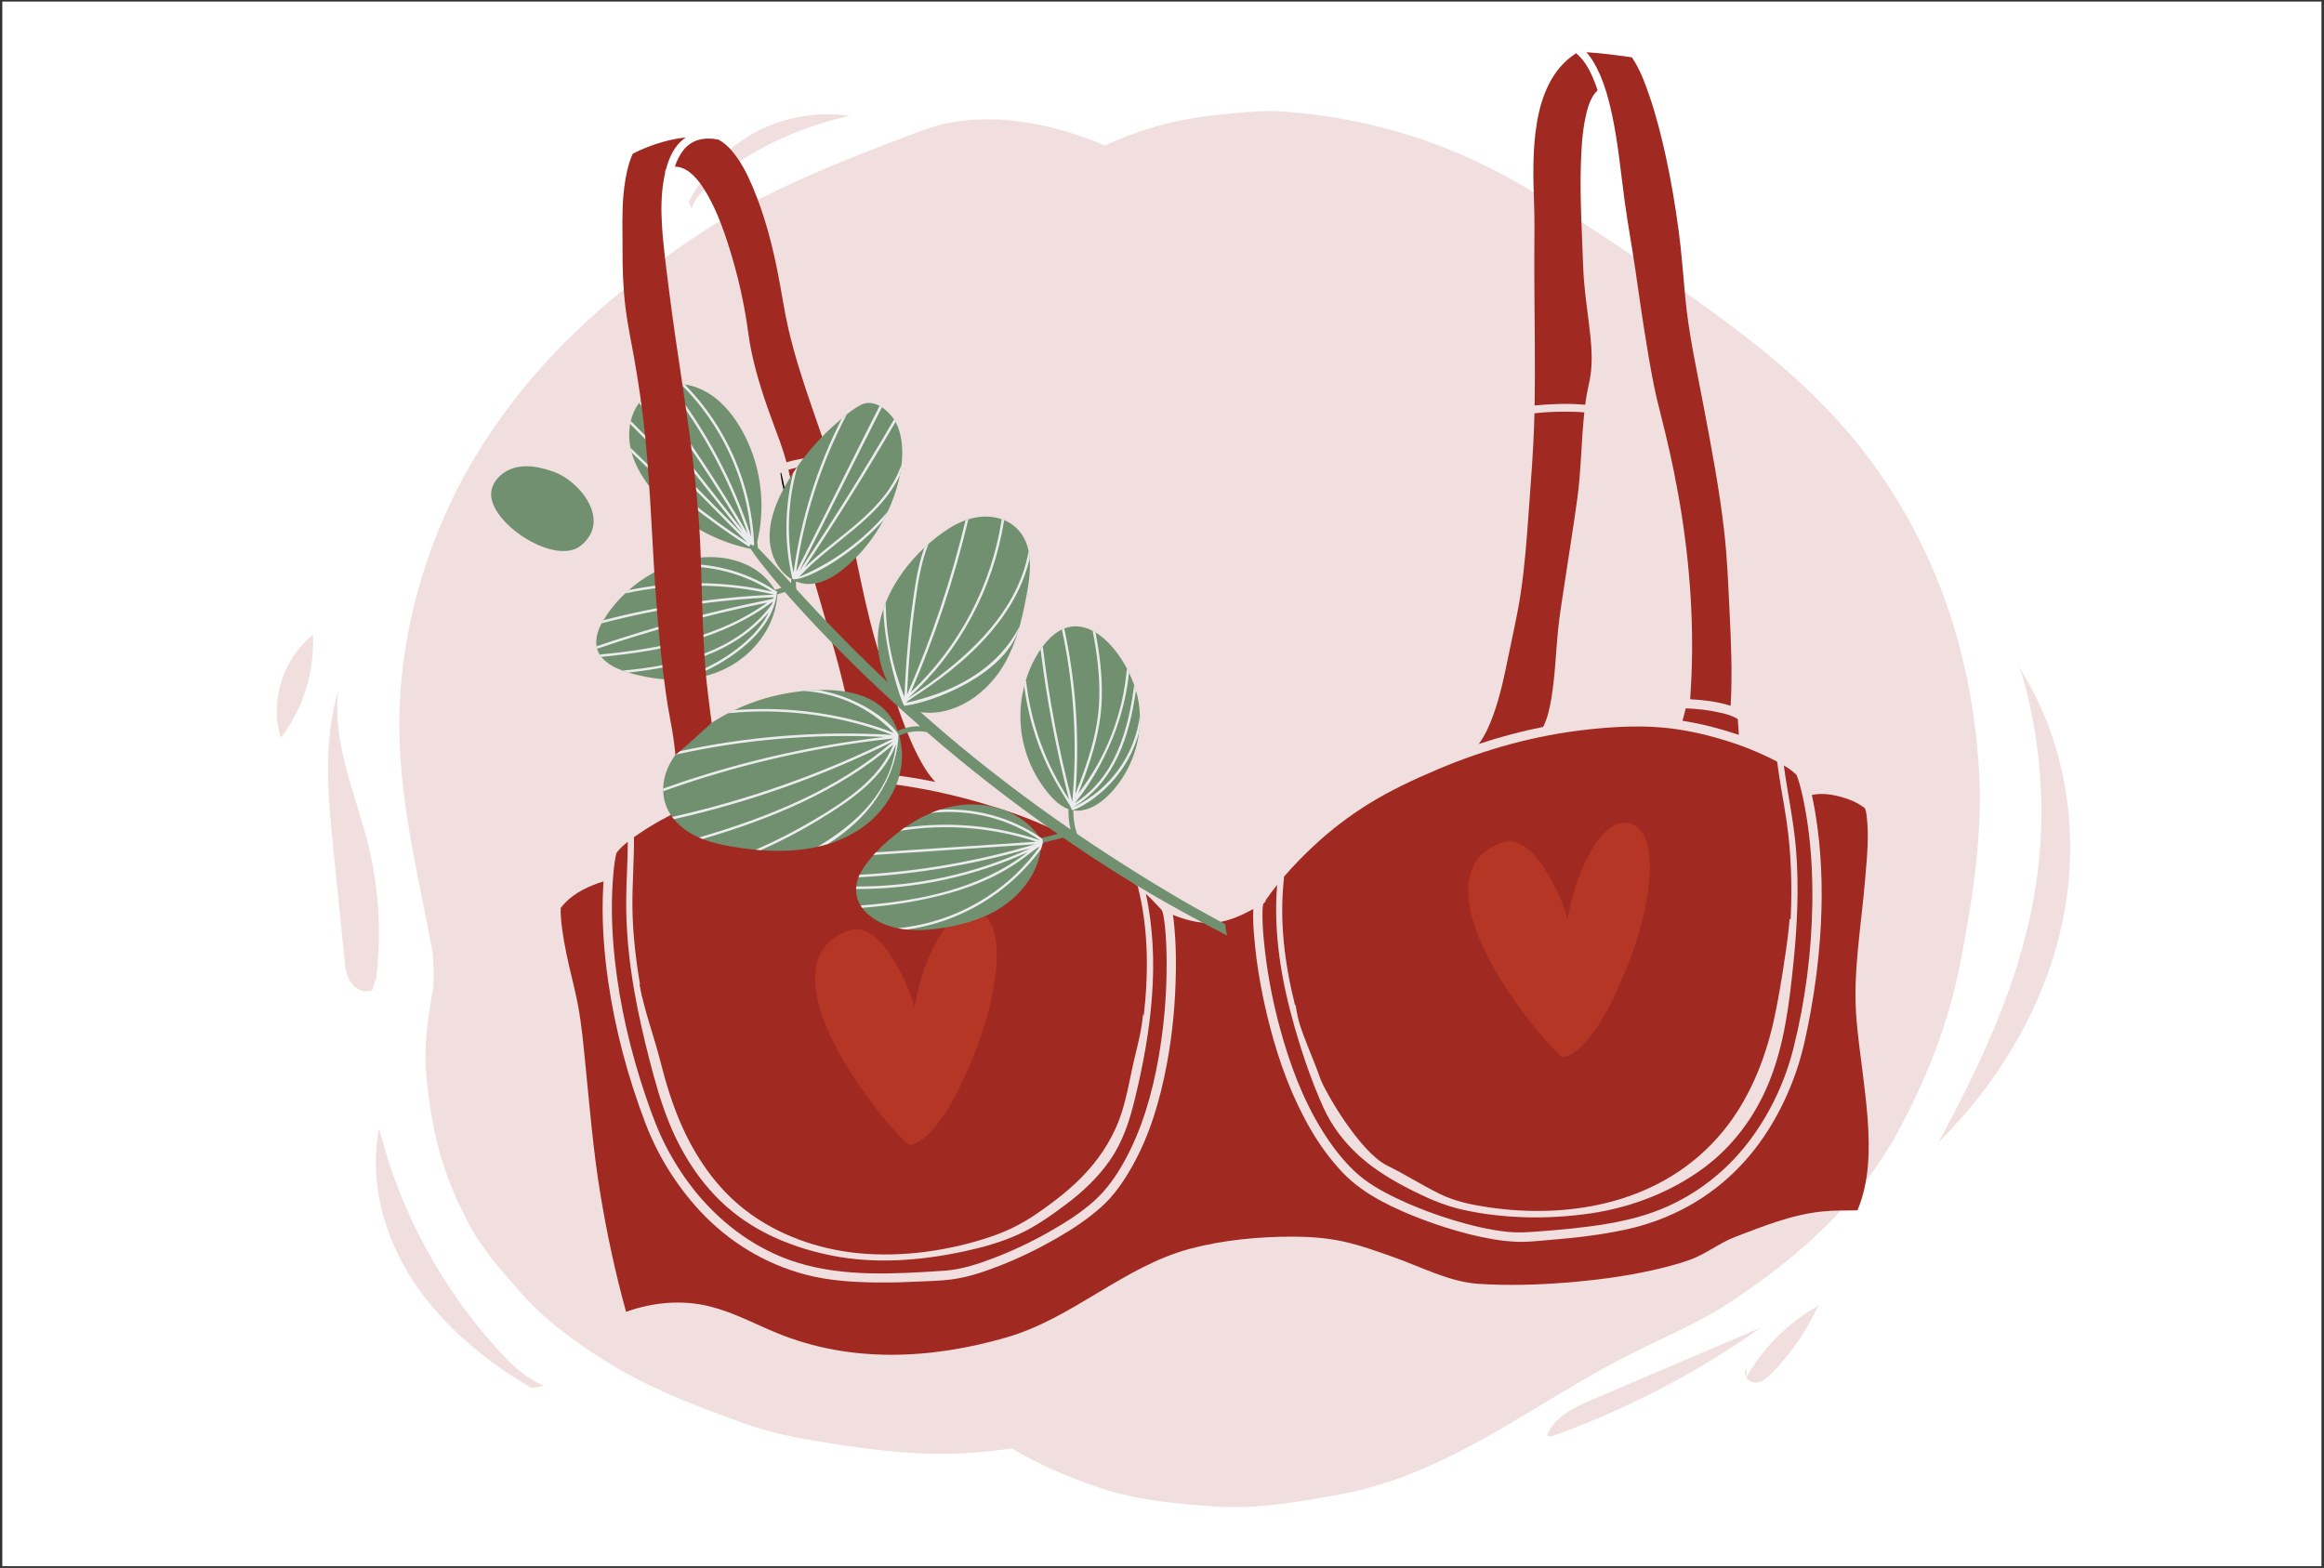 <?xml version="1.0" encoding="utf-8"?>
<!-- Generator: Adobe Illustrator 23.0.6, SVG Export Plug-In . SVG Version: 6.00 Build 0)  -->
<svg version="1.1" id="Layer_1" xmlns="http://www.w3.org/2000/svg" xmlns:xlink="http://www.w3.org/1999/xlink" x="0px" y="0px"
	 viewBox="0 0 1962 1323.88" enable-background="new 0 0 1962 1323.88" xml:space="preserve">
<rect x="0" y="0" width="1962" height="1323.88" fill="#333333" stroke="none"/>
<polyline fill="#FFFFFF" points="1.94,1.3 1959.86,1.3 1959.86,1322.42 1.94,1322.42 "/>
<g>
	<g>
		<path fill="#F0DFDE" d="M1305.9,1212.46c5.61-15.74,22.76-24,38.34-30.65c47.38-20.24,94.76-40.48,142.13-60.72
			c-54.24,38.4-113.92,69.4-176.78,91.82"/>
	</g>
	<g>
		<path fill="#F0DFDE" d="M317.32,827.8c4.94-38.07,2.75-77.02-6.42-114.33c-10.64-43.27-30.74-86.07-25.25-130.25
			c-13.12,43.21-8.71,89.43-4.17,134.29c3.1,30.62,6.19,61.25,9.29,91.87c0.7,6.9,1.5,14.1,5.35,19.92
			c3.85,5.82,11.77,9.68,18.17,6.74c1.27-4.15,2.54-8.3,3.81-12.45"/>
	</g>
	<g>
		<path fill="#F0DFDE" d="M239.14,620.28c17.56-24.29,26.52-54.45,25-84.2c-25.35,20.24-36.54,56.02-27.15,86.74"/>
	</g>
	<g>
		<path fill="#F0DFDE" d="M1473.95,1163.72c14.08-25.4,35.48-46.85,61.06-61.19c-9.62,20.76-22.77,39.94-38.74,56.51
			c-4.05,4.2-8.97,8.52-14.86,8.37c-5.89-0.15-11.01-7.86-6.77-11.88"/>
	</g>
	<g>
		<path fill="#F0DFDE" d="M1706.79,568.62c17.84,61.14,21.4,126.25,10.34,188.91c-12.91,73.14-45.13,141.59-80.66,207.12
			c52.48-52.24,91.49-118.51,105.57-190.56s2.09-149.72-38.09-211.58"/>
	</g>
	<g>
		<path fill="#F0DFDE" d="M459.39,1170.08c-15.27-6.02-27.4-17.74-38.39-29.76c-48.59-53.14-83.59-118.16-100.91-187.51
			c-8.77,44.15,3.83,90.8,28.59,128.65c24.77,37.84,60.9,67.5,100.2,90.64"/>
	</g>
	<g>
		<path fill="#F0DFDE" d="M583.92,176.18c2.51-8.46,9.23-15.23,16.26-21.38c31.1-27.17,71.69-46.92,117.05-56.96
			c-30.92-4.52-61.34,2.75-84.51,16.67s-39.6,34.05-51.26,55.89"/>
	</g>
	<path fill="#F0DFDE" d="M1670.93,653.68c-6.61-125.18-53.68-239.35-147.58-327.25c-40.23-37.66-86.46-69.86-131.85-101.32
		c-33.75-23.38-68.34-45.95-103.74-66.92c-62.65-37.12-128.51-57.94-201.4-63.81c-9.29-0.74-18.25-0.87-27.54-0.19
		c-25.08,1.82-52.48,4.38-76.99,10.96c-16.99,4.56-33.37,10.51-49.1,17.67c-47.69-20.27-105.57-30.99-154.28-12.62
		C712,135.24,643.3,161.44,584.51,201.46c-72.56,49.39-133.51,104.14-179.81,178.47c-43.91,70.51-69,156.37-67.54,238.88
		c1.12,63.19,16.85,124.5,28.29,186.32c0.61,9.33,0.81,18.64,0.52,27.98c-4.54,24.72-8.38,49.69-6.11,74.4
		c4.34,47.14,13.39,83.28,35.83,125.69c11.55,21.83,29.29,41.81,45.67,60.13c22.37,25.01,52.1,45.57,81.24,62.71
		c31.66,18.61,67.32,31.85,101.73,44.43c17.68,6.46,36.01,11.32,54.61,14.53c35.92,6.21,72.98,11.89,109.62,12.5
		c22.21,0.37,44.07-1.47,65.76-4.5c22.53,13.43,46.26,23.95,75.79,33.76c30.96,10.29,65.32,13.22,97.72,15.4
		c33.81,2.27,70.02-4.29,102.63-10.22c90.04-16.36,159.07-72.98,237-113.94c30.94-16.26,63.86-29.17,93.07-48.39
		c57.48-37.82,109.21-83.92,141.97-144.4c23.6-43.57,42.46-91.15,51.92-139.66C1664.68,763.01,1673.77,707.51,1670.93,653.68z"/>
</g>
<path fill="#FFFFFF" d="M1206.32,1011.85c1.24,0.54,2.49,1.08,3.73,1.6C1208.89,1012.78,1207.63,1012.25,1206.32,1011.85z"/>
<path fill="#FFFFFF" d="M1107.63,1154.38c-0.13,0-0.26,0-0.38,0C1106.36,1154.39,1107.15,1154.55,1107.63,1154.38z"/>
<path fill="#FFFFFF" d="M1665.65,351.4c-3.14,0.78-7.06,2.59-8.15,5.55c-1.57,4.23-2.3,8.78-2.78,13.26
	c-0.8,7.58-1.09,15.2-1.16,22.82c9.05,1.03,18.11,2.05,27.17,3.06c0.67-9.85,0.14-20-2.46-29.47
	C1676.85,361.45,1673.25,349.54,1665.65,351.4z"/>
<path fill="#A02921" d="M1331.98,713.71c-44.71,4.52-88.7,16.05-130.69,34.59c-20.92,9.24-41.62,19.4-60.56,33.37
	c-16.84,12.42-32.56,26.88-43.12,46.97c-0.47,0.9-7.06-2.24-7.73-1.88c2.47,10.53,3.94,25.88,6.84,36.16
	c3.82,13.5,13.12,33.68,17.59,46.91c3.8,11.22,33.55,62.81,56.69,74.28c17.27,8.56,27.41,15.45,44.16,23.82
	c12.94,6.47,27.34,9.35,41.22,11.42c69.07,10.3,148.7-3.15,198.82-64.84c20.77-25.56,34.27-57.53,41.97-91.43
	c4.67-20.56,10.75-58.25,12.97-79.34c1.95-18.55,0.07-20.46,1.08-39.12c-0.38-0.1-0.78-0.27-1.17-0.55
	c-24.9-16.98-54.86-24.17-83.11-28.69C1395.44,710.37,1363.63,710.51,1331.98,713.71z"/>
<path fill="#A02921" d="M1400.75,614.09c-20.01-1.52-40.47-0.28-60.39,1.89c-43.78,4.76-86.45,16.55-126.95,33.77
	c-20.17,8.58-40.33,17.95-58.94,29.61c-15.91,9.96-30.9,21.41-44.65,34.2c-9.02,8.38-17.76,17.27-25.86,26.69
	c0.06,0.29,0.1,0.6,0.05,0.94c-4.1,36.04,0.49,72.54,9.35,107.76c19.41-28.39,51.52-45.84,82.43-59.1
	c36.25-15.55,74.14-27.09,113.04-33.76c39.98-6.86,81.49-9.7,121.95-5.93c18.7,1.75,37.36,4.67,55.57,9.31
	c15.59,3.98,31.24,9,45.34,16.88c0.06-1.21,0.12-2.41,0.18-3.62c1.1-26.21,0.26-52.43-3.44-78.41c-2.44-17.1-5.98-34.04-8.13-51.18
	c-0.61-0.33-1.21-0.66-1.82-0.97c-13.68-7.11-28.14-12.8-42.88-17.28C1437.77,619.45,1419.37,615.5,1400.75,614.09z"/>
<path fill="#A02921" d="M1273.22,555.03c-3.26,16.15-6.71,32.35-12.24,47.89c-3.11,8.72-6.96,17.71-12.56,25.27
	c17.82-5.91,35.97-10.78,54.38-14.42c3.76-7.4,5.5-15.75,6.86-23.89c1.66-10,2.64-20.09,3.45-30.19c0.74-9.23,1.29-18.47,2.24-27.68
	c1.29-12.54,3.34-25.01,5.22-37.47c3.66-24.32,7.58-48.6,10.96-72.95c3.27-23.57,3.36-47.3,5.75-70.94c0.08-0.8,0.17-1.61,0.26-2.41
	c-3.01-0.35-6.07-0.47-9.05-0.54c-10.97-0.28-22.13,0.02-33.07,1.24c-0.08,3.47-0.18,6.94-0.29,10.42
	c-0.78,23.72-2.74,47.35-4.42,71.01c-1.68,23.78-3.41,47.61-6.98,71.2C1281.01,519.55,1276.81,537.23,1273.22,555.03z"/>
<path fill="#A02921" d="M1226.42,1030.08c15.18,4.57,30.79,8.48,46.59,10.07c7.42,0.75,14.59,0.42,22.02-0.1
	c10.5-0.74,21-1.56,31.47-2.67c21.12-2.24,42.39-5.29,62.71-11.67c34.69-10.91,64.87-32.59,86.93-61.44
	c17.87-23.36,30.81-50.71,37.96-79.22c9.96-39.65,15.32-81.07,15.93-121.94c0.4-26.96-1.22-54.1-6.16-80.64
	c-1.71-9.2-3.64-18.7-6.9-27.55c0-0.01,0-0.02-0.01-0.02c-0.13-0.21-0.27-0.43-0.42-0.62c-0.5-0.64-0.13-0.25-1.01-1.07
	c-1.29-1.2-2.67-2.31-4.1-3.34c-1.76-1.26-3.6-2.43-5.46-3.55c3.17,23.83,8.42,47.33,10.33,71.35c2.52,31.64,1.02,63.48-2.18,95.02
	c-3.57,35.16-7.83,70.95-21.76,103.77c-11.59,27.3-29.57,51.43-53.41,69.24c-27.74,20.72-61.7,33.79-95.85,38.8
	c-35.52,5.22-73.44,4.72-108.57-3.12c-8.5-1.89-16.58-4.65-24.48-7.94c-1.25-0.52-2.49-1.05-3.73-1.6c-4.5-1.98-8.97-4.1-13.43-6.33
	c-15.8-7.87-31.26-16.96-44.51-28.73c-13.17-11.7-24.03-25.79-31.27-41.9c-9.71-21.61-17.49-44.44-24.02-67.19
	c-11.21-39.01-18.28-79.89-14.88-120.53c-3.35,4.18-6.57,8.46-9.61,12.85c-0.05,1.04-0.59,2.05-1.83,2.73
	c-0.02,0.01-0.04,0.02-0.05,0.03c-0.01,0.01-0.02,0.02-0.03,0.04c-0.07,0.1-0.11,0.17-0.16,0.23c0,0.05-0.02,0.1-0.03,0.18
	c-0.21,0.88-0.35,1.78-0.45,2.68c-0.05,0.45-0.08,0.89-0.12,1.34c-0.01,0.24-0.06,1.21-0.07,1.42c-0.28,7.89,0.25,15.83,0.96,23.68
	c2.32,25.66,7.06,51.18,13.82,76.04c8.06,29.67,18.89,59.11,35.09,85.37c7.78,12.62,16.73,24.64,27.48,34.9
	c10.15,9.69,22.4,16.67,34.98,22.74c3.41,1.64,6.85,3.21,10.32,4.73c10.19,4.46,20.62,8.4,31.21,11.83
	C1221.94,1028.7,1224.18,1029.41,1226.42,1030.08z"/>
<path fill="#A02921" d="M738.47,539.31c-6.31-22.52-11.1-45.42-15.8-68.33c-4.58-22.31-9.61-44.32-16.47-66.05
	c-1.49-4.73-3.03-9.44-4.6-14.14c-0.48,0.02-0.95,0.06-1.43,0.09c-6.45,0.45-12.89,1.26-19.27,2.35c-5.1,0.87-10.32,1.84-15.29,3.43
	c0.91,3.69,1.76,7.4,2.54,11.12c2.4,11.5,4.37,23.08,6.73,34.58c2.43,11.88,5.55,23.54,8.85,35.21
	c6.68,23.67,13.78,47.22,20.53,70.87c5.23,18.35,9.52,36.74,13.84,55.31c3.7,15.92,7.39,33.58,16.92,47.19
	c0.35,0.51,0.54,1.01,0.59,1.5c1.31,0.11,2.62,0.21,3.93,0.33c16.8,1.54,33.5,4.07,50.03,7.44c-6.18-6.66-10.99-14.75-15.02-22.69
	c-2.1-4.16-4.05-8.38-5.9-12.65c-3.02-6.98-5.77-14.08-8.36-21.24c-1.37-3.77-2.7-7.56-4.01-11.35
	C750.17,574.67,743.5,557.27,738.47,539.31z"/>
<path fill="#A02921" d="M1377.73,48.44c-6.54-0.99-13.09-1.86-19.66-2.62c-5.27-0.61-10.56-1.21-15.85-1.51
	c-0.98-0.06-1.96-0.11-2.93-0.15c4.66,5.16,8.15,11.47,10.93,17.72c4.99,11.19,8.23,23.13,10.77,35.09
	c5.03,23.71,7.25,47.78,10.46,71.77c2.61,19.58,6.27,39.03,9.11,58.58c3.09,21.18,6.04,42.39,9.56,63.5
	c2.55,15.27,5.11,30.95,8.57,45.6c2.32,9.78,4.87,19.5,7.23,29.27c2.59,10.65,4.97,21.35,7.15,32.07
	c2.61,12.82,4.92,25.68,6.91,38.58c7.84,50.89,10.66,102.38,6.92,154.07c10.84,0.58,21.92,1.87,32.19,4.92
	c0.6,0.18,1.27,0.38,1.98,0.59c1.59-26.94,0.33-54.15-0.98-81.06c-1.07-21.91-1.93-43.95-4.4-65.76
	c-4.1-36.16-10.98-71.96-17.75-107.68c-5.69-29.99-12.41-60.18-15.21-90.63c-1.75-18.97-3.1-37.9-5.65-56.79
	c-2.75-20.42-6.16-40.78-10.53-60.91c-3.8-17.46-8.15-34.88-13.94-51.8C1388.74,70.01,1384.47,58.39,1377.73,48.44z"/>
<path fill="#A02921" d="M1330.55,44.91c-0.21,0.22-0.46,0.43-0.75,0.62c-19.89,12.93-28.63,35.97-32.35,58.47
	c-3.71,22.42-3.15,45.2-2.33,67.82c0.53,14.38,0.26,28.69,0.21,43.07c-0.09,24.27,0.24,48.53,0.4,72.79
	c0.12,18.23,0.16,36.46-0.18,54.69c0.36-0.03,0.73-0.06,1.09-0.1c12.89-1.16,26.04-1.75,38.96-0.71c0.85,0.07,1.75,0.13,2.69,0.21
	c0.42-3.23,0.9-6.45,1.48-9.65c0.95-5.3,2.36-10.53,3.08-15.87c1.43-10.62,0.96-21.38-0.15-32.01c-2.06-19.83-5.47-39.33-6.15-59.29
	c-0.97-28.13-2.74-56.25-1.97-84.43c0.38-13.65,1.05-27.54,3.85-40.95c1.69-8.08,4.08-17.46,10.34-23.32
	c-0.43-1.3-0.88-2.59-1.35-3.87C1343.76,62.41,1338.96,51.78,1330.55,44.91z"/>
<path fill="#A02921" d="M1423.22,598.07c-0.91,3.43-1.82,6.85-2.73,10.28c-0.02,0.08-0.05,0.16-0.08,0.24
	c11.67,1.84,23.45,4.5,34.76,7.89c4.21,1.26,8.2,2.61,12.82,4c-0.3-4.49-0.57-8.65-0.85-12.94c0-0.08-0.01-0.15-0.01-0.23
	c-0.8-0.67-1.91-1.21-2.86-1.69c-3.07-1.54-6.57-2.57-9.9-3.38C1444.23,599.77,1433.66,598.53,1423.22,598.07z"/>
<path fill="#A02921" d="M625.09,804.4c33.4-8.76,67.97-12.72,102.45-13.57c44.66-1.09,89.37,3.75,132.72,14.58
	c37.55,9.38,78.71,22.2,105.37,51.89c4.09-36,3.97-72.76-4.85-107.98c-0.07-0.27-0.08-0.53-0.07-0.78
	c-4.53-4.06-9.16-7.98-13.92-11.76c-13.46-10.72-27.72-20.43-42.77-28.77c-18.46-10.23-37.86-18.02-57.9-24.56
	c-41.83-13.63-85.33-22.74-129.38-24.34c-22.41-0.81-44.87,0.09-67.13,2.8c-21.2,2.59-41.71,8.14-61.46,16.25
	c-16.62,6.82-32.79,15.06-47.71,25.11c-1.74,1.17-3.49,2.37-5.21,3.6c0.14,19.38-1.45,38.74-1.33,58.12
	c0.16,25.35,3.66,51.63,8.22,76.55c3.74-2.79,7-6.43,11.03-8.82c7.46-4.44,15.31-8.27,23.26-11.7c0.56-0.24,1.11-0.49,1.66-0.72
	C593.3,813.83,609.07,808.6,625.09,804.4z"/>
<path fill="#A02921" d="M544.15,830c-0.37,0.3-3.86,1.19-4.22,1.34c4.03,22.09,12.13,43.33,17.64,65.05
	c4.39,17.29,9.52,34.35,16.47,50.65c12.56,29.44,30.78,55.94,55.3,74.82c27.59,21.24,61.82,33.07,95.35,36.29
	c37.05,3.56,76.02-1.92,111.5-13.84c14.1-4.74,26.73-11.02,39.18-19.59c15.32-10.55,30.34-22.08,43.01-36.28
	c12.43-13.93,22.51-30.19,28.43-48.58c3.8-11.79,6.24-24.21,8.76-36.39c2.62-12.74,6.43-25.35,8.33-38.24
	c0.72-4.87,0.78-5.74,1.39-10.64c-0.69-0.24-2.2-4.93-2.76-5.67c-21.48-28.69-56.12-42.83-87.9-52.5
	c-35.55-10.82-72.16-17.83-109.06-19.79c-22.44-1.19-44.95-0.77-67.33,1.3c-18.62,1.72-37.22,4.11-55.48,8.53
	c-18.31,4.43-36.44,10.15-53.91,17.6c-1.52,0.65-3.04,1.31-4.56,1.99c-11.15,4.95-22.12,10.64-32.19,17.83
	C549.37,825.79,546.72,827.83,544.15,830z"/>
<path fill="#A02921" d="M1567.39,861.83c-3.54-39.84,4.02-79.72,7.21-119.38c1.42-17.54,3.53-36.03,1.29-53.59
	c-0.28-2.21-0.59-4.52-1.55-6.56c0,0-4-2.81-5.23-3.5c-2.41-1.34-4.9-2.56-7.49-3.52c-9.21-3.41-21.25-6.31-31.11-4.2
	c-0.31,0.07-0.62,0.1-0.91,0.1c2,8.92,3.48,17.98,4.69,26.99c4.14,30.82,4.51,62.09,2.31,93.09c-1.51,21.28-4.22,42.48-8.08,63.48
	c-3.11,16.9-6.52,33.83-12.15,50.1c-10.18,29.4-25.77,57.25-47.33,79.86c-26.17,27.44-59.42,45.43-96.41,53.46
	c-20.89,4.53-42.15,7-63.45,8.71c-9.06,0.73-18.33,1.93-27.43,1.68c-6.88-0.2-13.76-0.95-20.55-2.08
	c-14.24-2.37-28.27-6-42.01-10.44c-2.12-0.68-4.25-1.39-6.36-2.11c-9.76-3.34-19.45-7-28.9-11.17c-6.03-2.65-11.97-5.5-17.76-8.62
	c-12.28-6.61-23.47-14.32-33.06-24.5c-10.32-10.95-19.19-23.17-26.72-36.19c-15.49-26.74-26.3-56.07-34.09-85.91
	c-6.48-24.82-11.25-50.25-13.42-75.83c-0.65-7.68-1.21-15.45-0.83-23.15c0.02-0.34,0.03-0.68,0.05-1.02
	c-9.61,5.18-19.64,9.9-30.47,11.31c-12.93,1.68-25.56-1.6-37.5-6.38c0.75,3.9,1.1,7.95,1.44,11.81c0.9,10,1.2,20.05,1.18,30.09
	c0,1.91-0.02,3.83-0.05,5.75c-0.18,13.04-0.87,26.09-2.1,39.08c-1.25,13.1-3.05,26.14-5.46,39.04
	c-5.64,30.17-14.44,60.54-29.73,87.33c-6.86,12.02-14.87,23.82-25.21,33.13c-11.61,10.46-24.73,19.16-38.26,26.92
	c-15.04,8.63-30.7,16.32-46.83,22.67c-13.48,5.31-27.59,10.19-42.03,12.05c-9.58,1.24-19.44,1.39-29.09,1.83
	c-10.74,0.5-21.5,0.83-32.26,0.73c-20.59-0.17-41.56-1.39-61.55-6.63c-34.34-9-65.31-27.88-89.39-53.93
	c-19.81-21.42-35.54-46.71-45.93-73.98c-14.74-38.67-25.59-79.16-31.47-120.14c-3.78-26.37-5.63-53.17-4.14-79.8
	c0.08-1.4,0.16-2.8,0.24-4.21c-11.74,3.73-23.68,9.06-32.27,17.95c-1.28,1.32-3.53,4.02-3.92,4.67c-0.1,0.16-0.19,0.33-0.29,0.49
	c0.71-1.03,0.26,2.33,0.27,2.58c0.06,1.48,0.12,2.97,0.24,4.45c1.06,13.8,3.78,27.42,6.84,40.9c2.56,11.29,5.55,22.52,7.67,33.9
	c3.05,16.4,4.53,33.2,6.19,49.78c3.62,36.12,6.55,72.18,12.42,108.03c5.56,33.93,12.75,67.55,21.9,100.69
	c22.8-8.11,47.15-10.42,70.85-4.51c19.9,4.96,37.7,14.69,56.54,22.43c62.42,25.62,130.19,22.15,194.03,3.62
	c55.74-16.18,98.64-59.78,154.73-74.78c27.72-7.41,58-10.26,86.63-10.23c14.33,0.02,28.86,1.04,42.88,4.13
	c14.71,3.24,28.84,8.4,43.01,13.44c23.05,8.2,46.73,20.75,71.18,22.3c24.42,1.54,49,0.91,73.38-1.04
	c25.09-2.01,50.23-5.2,74.79-10.8c10.3-2.36,20.57-5.04,30.51-8.61c12.3-4.42,25.15-14.34,37.36-19.01
	c24.38-9.32,48.24-19.03,74.25-21.7c9.87-1.01,19.6-0.64,29.42-0.93c10.22-24.06,10.5-51.2,8.63-76.89
	C1574.72,917.19,1569.86,889.65,1567.39,861.83z"/>
<path fill="#A02921" d="M984.9,810.69c-0.09-9.57-0.43-19.18-1.45-28.69c-0.32-3.04-0.7-6.08-1.28-9.08
	c-0.05-0.2-0.26-1.2-0.31-1.43c-0.12-0.45-0.23-0.9-0.37-1.35c-0.15-0.49-0.56-1.37-0.6-1.53c-0.1-0.13-0.21-0.26-0.32-0.39
	c-0.05-0.06-0.14-0.16-0.22-0.26c-0.2-0.22-0.4-0.45-0.61-0.68c-2.12-2.34-4.29-4.62-6.51-6.86c-1.93-1.94-3.88-3.85-5.86-5.74
	c12.38,56.62,4.49,116.57-9.02,172.23c-4.59,18.92-10.14,36.76-21.38,52.89c-10.02,14.37-22.86,26.5-36.83,36.99
	c-12.73,9.56-26.37,19.22-40.95,25.75c-14.43,6.47-29.87,10.77-45.31,14.08c-36.64,7.84-75.19,10.9-112.15,3.44
	c-31.66-6.4-62.44-18.82-87.07-40.12c-22.58-19.53-38.88-45-50.01-72.54c-6.92-17.12-11.82-34.91-16.41-52.78
	c-4.88-18.98-9.27-38.1-12.66-57.41c-4.54-25.84-7.16-51.93-6.91-78.18c0.16-16.1,1.28-32.17,1.33-48.27
	c-1.41,1.13-2.78,2.29-4.1,3.5c-1.57,1.44-3.13,2.94-4.46,4.62c-0.74,0.94-0.46,0.48-0.85,1.2c-0.12,0.21-0.24,0.43-0.34,0.66
	c0,0.01,0,0.02,0,0.03c-1.71,7.63-2.37,15.59-2.92,23.37c-1.54,21.81-0.66,43.98,1.68,65.75c4.23,39.48,13.41,78.35,26.17,115.93
	c5.15,15.16,10.65,30.17,18.2,44.31c7.1,13.29,15.41,25.98,25.02,37.6c22.09,26.71,51.18,47.91,84.46,58.27
	c39.9,12.42,82.99,9.64,124.11,6.96c14.41-0.94,28.45-5.54,41.86-10.67c16.16-6.19,31.88-13.61,46.91-22.17
	c13.49-7.68,27.05-16.12,38.56-26.62c10.25-9.35,18.28-20.93,24.96-33.03c14.91-27.04,23.53-57.2,28.84-87.48
	c2.13-12.18,3.77-24.46,4.9-36.79c1.04-11.34,1.66-22.71,1.85-34.08C984.92,818.33,984.94,814.51,984.9,810.69z"/>
<path fill="#010101" d="M659.51,399.09c-0.02,0.01-0.05,0.02-0.06,0.03c-0.23,0.15-0.41,0.27-0.55,0.38c0.05,0.5,0.1,1,0.17,1.51
	c1.04,7.9,3.05,15.7,5.74,23.28c-1.51-8.04-3.07-16.07-5-24.02C659.71,399.87,659.6,399.49,659.51,399.09z"/>
<path fill="#A02921" d="M586.01,658.5c-5.04,1.78-11.81,3.86-15.3,8.13c0,0.06,0.01,0.12,0.01,0.19c0.1,1.56,0.21,3.12,0.31,4.68
	c0.1,1.45,0.26,3.99,0.36,5.5c12.48-5.79,24.76-10.74,37.68-14.61c2.39-0.72,4.77-1.38,7.18-2.02c-1.2-2.91-2.42-5.82-3.63-8.73
	C603.61,653.24,594.61,655.46,586.01,658.5z"/>
<path fill="#A02921" d="M665.78,278.47c-3.51-14.97-5.65-30.14-8.57-45.22c-4.92-25.39-11.41-50.92-21.49-74.79
	c-4.73-11.19-10.31-22.49-18.38-31.71c-3.1-3.54-6.77-6.78-10.91-8.91c-0.09-0.01-0.17-0.02-0.26-0.04
	c-11.16-2.22-22.22-0.16-29.43,9.23c-3.14,4.09-5.38,8.77-7.02,13.7c9.74-0.15,17.99,8.88,23.2,16.65
	c10.37,15.47,16.96,33.6,22.55,51.25c7.53,23.77,12.99,48.02,16.29,72.72c2.84,21.36,9.09,42.2,16.1,62.51
	c3.38,9.8,7.16,19.45,10.69,29.2c2.06,5.69,3.85,11.45,5.44,17.27c4.58-1.41,9.32-2.36,14.01-3.2c6.54-1.18,13.15-2.11,19.78-2.64
	c0.52-0.04,1.08-0.1,1.66-0.16c-4.75-14-9.71-27.92-14.5-41.91C677.71,321.38,670.85,300.15,665.78,278.47z"/>
<path fill="#B63626" d="M823.34,769.28c-17.71-3.28-31.21,21.7-37.17,34.43c-7.02,15.02-11.42,30.89-14.09,46.86
	c-3.84-13.31-9.21-26-16.29-37.71c-6.45-10.67-19.28-30.71-35.81-27.98c-0.43,0.04-0.87,0.12-1.34,0.26
	c-0.46,0.11-0.86,0.25-1.24,0.42c-42.28,13.71-29.53,59.48-18.19,85.13c8.82,19.97,20.65,38.41,33.4,55.87
	c9.98,13.65,20.64,27.15,33.05,38.74c1.26,1.18,3.35,1.61,5.22,0.93c9.63-3.51,16.66-11.92,22.58-19.85
	c8.89-11.94,15.49-25.32,21.49-38.48c13.33-29.25,23.61-61.1,26.12-91.64C842.3,801.18,841.89,772.71,823.34,769.28z"/>
<path fill="#70906F" d="M1034.46,780.46c-6.32-3.41-12.63-6.85-18.91-10.35c-2.93-1.63-5.84-3.27-8.76-4.91
	c-6.31-3.58-12.57-7.2-18.8-10.91c-9.34-5.56-18.64-11.24-27.85-16.99c-7.84-4.9-15.64-9.86-23.39-14.9
	c-9.24-6.01-18.42-12.11-27.52-18.33c-2.19-6.37-3.22-13.07-3.02-19.82c1.49,0.23,3.02,0.3,4.59,0.23
	c9.62-0.56,18.07-6.25,24.88-12.93c1.45-1.41,2.82-2.89,4.11-4.37c11.98-13.69,19.57-30.94,21.86-48.9
	c0.15-1.16,0.27-2.33,0.37-3.49c0.19-2.2,0.31-4.39,0.33-6.59l0.01-0.02c0.02-1.32,0.01-2.61-0.03-3.91
	c-0.1-3.56-0.4-7.1-0.95-10.64c-0.5-3.39-1.31-6.95-2.38-10.53c-0.44-1.52-0.93-3.03-1.46-4.55c-1.23-3.54-2.72-7.07-4.41-10.56
	l0.01-0.02c-0.59-1.18-1.18-2.36-1.78-3.52c-6.7-12.67-16.04-24.13-26.49-30.46c-0.79-0.47-1.59-0.93-2.41-1.36
	c-7.66-3.97-15.82-5.11-23.98-1.95c-0.65,0.25-1.31,0.54-1.97,0.85c-4.29,2.05-8.57,5.32-12.73,10.03c-1.21,1.37-2.35,2.8-3.47,4.26
	c-0.61,0.8-1.21,1.66-1.8,2.49c-5.4,7.79-9.52,16.67-12.34,25.74l-0.01,0.02c-0.54,1.73-1.03,3.47-1.47,5.18l-0.01,0.02
	c-0.35,1.44-0.71,2.87-1.01,4.3c-5.95,27.68,0.16,57.18,16.71,80.19c5.52,7.67,12.58,16.26,21.7,19.46
	c-0.23,5.83,0.38,11.56,1.76,17.17c-37.21-25.65-73.19-53.06-107.62-82.47c-6.4-5.47-12.76-11.01-19.07-16.6
	c29.3,3.99,56.87-16.2,70.97-41.06c4.98-8.81,8.72-18.22,11.65-27.9c0.36-1.21,0.7-2.43,1.06-3.65c1.61-5.77,2.96-11.62,4.13-17.47
	c2.54-12.72,5.36-26.38,4.27-39.54c-0.17-2.11-0.45-4.25-0.85-6.35l-0.02-0.01c-2.28-12.07-9.71-21.67-20.67-26.22
	c-0.67-0.27-1.31-0.53-2-0.76c-1.15-0.39-2.32-0.75-3.55-1.03c-8.36-2-16.72-1.28-24.65,1.17c-0.79,0.26-1.57,0.5-2.35,0.78
	c-5.53,1.96-10.8,4.76-15.72,8.02c-5.33,3.56-10.55,7.58-15.56,11.98c-1.16,1.02-2.3,2.05-3.43,3.14c-0.02-0.01-0.02-0.01-0.02-0.01
	c-13.86,13-25.68,29-32.66,46.39c-0.01,0.02-0.01,0.02-0.01,0.02c-0.73,1.78-1.38,3.58-1.99,5.38c0,0,0,0-0.01,0.02
	c-1.34,3.98-2.43,8.03-3.24,12.11c-3.23,16.63-0.9,34.68,6.87,49.67c-13.25-12.44-26.26-25.16-38.98-38.14
	c-12.93-13.21-25.64-26.63-38.05-40.31c-0.39-2.19-0.51-4.43-0.32-6.65c3.01,1.28,6.29,2.06,9.74,2.17
	c11.56,0.4,22.27-5.98,30.89-13.11c13.46-11.05,24.65-25.02,33.01-40.48c0.01-0.02,0.01-0.02,0.01-0.02
	c0.01-0.02,0.02-0.03,0.02-0.03c1.31-2.42,2.57-4.93,3.74-7.44c0.01-0.02,0.01-0.02,0.02-0.03c3.84-8.2,6.88-16.74,9.09-25.43
	c0.43-1.77,0.85-3.59,1.23-5.46c-0.01-0.03,0.02-0.03,0-0.04c0.59-2.97,1.07-6.06,1.41-9.23c0,0,0,0-0.02-0.01
	c1.32-12.29,0.46-25.52-5.16-35.55c-0.37-0.72-0.79-1.41-1.21-2.07c-2.33-3.52-6.02-7.54-10.35-10.34c-0.62-0.4-1.23-0.75-1.86-1.09
	c-4.84-2.63-10.34-3.62-15.65-0.91c-4.19,2.1-8.21,4.99-12.04,8.06c-1.41,1.15-2.8,2.3-4.15,3.48c-1.68,1.43-3.33,2.88-4.93,4.29
	c-12.25,10.68-23.18,22.87-32.5,36.18c-1.2,1.71-2.36,3.44-3.51,5.17l-0.08,0.13l-0.02-0.01c-13.75,21.02-27.45,49.64-15.27,74.44
	c3.06,6.24,7.77,11.73,13.61,15.28c-0.16,1.21-0.24,2.43-0.26,3.64c-5.76-6.37-11.55-12.75-17.49-18.96
	c-3.49-3.66-6.96-7.41-10.55-11.01c0.01-1.61-0.16-3.21-0.5-4.78c6.4-26.74,4.27-55.18-6.24-80.61
	c-9.64-23.31-27.53-48.13-54.14-52.33c-0.27-0.04-0.51-0.07-0.76-0.1c-1.06-0.16-2.13-0.26-3.18-0.33c-3.1-0.24-6.14-0.14-9.06,0.28
	c-0.79,0.1-1.57,0.23-2.35,0.39c-4.56,0.89-8.83,2.55-12.68,4.88c-0.61,0.34-1.2,0.71-1.77,1.12c-3.1,2.09-5.86,4.61-8.23,7.51
	c-0.47,0.55-0.9,1.11-1.34,1.69c-3.22,4.36-5.62,9.49-6.99,15.24c-0.2,0.82-0.37,1.63-0.52,2.47c-0.15,0.73-0.26,1.51-0.38,2.29
	c-0.81,6.12-0.5,12.12,0.7,17.94c0.28,1.33,0.61,2.65,0.97,3.97c5.04,18.18,18.4,34.47,32,46.73c19.3,17.42,43.1,29.35,68.49,34.56
	c4.05,6.14,8.62,12.01,13.16,17.66c4.16,5.17,8.38,10.23,12.68,15.26c-1.81,0.56-3.61,1.13-5.43,1.71
	c-15.56-25.79-48.51-32.13-76.34-24.93c-3.82,0.99-7.59,2.2-11.3,3.61l-0.01,0.02c-2.39,0.89-4.76,1.89-7.09,2.95
	c-10.32,4.74-20.04,11.02-28.61,18.58c-0.01,0.02-0.01,0.02-0.01,0.02c-1.05,0.91-2.07,1.85-3.08,2.8
	c-7.13,6.74-13.34,14.36-18.31,22.64c-0.14,0.25-0.3,0.49-0.45,0.74c-0.35,0.62-0.7,1.22-1.03,1.85
	c-3.25,6.05-5.37,12.93-4.29,19.39c0.11,0.7,0.25,1.38,0.44,2.07c0.48,1.69,1.19,3.31,2.17,4.89c0.41,0.68,0.88,1.32,1.4,1.97
	c0.18,0.23,0.36,0.45,0.56,0.65c4.38,5.05,10.71,8.48,17.46,10.97c1.59,0.6,3.2,1.12,4.82,1.6c4.95,1.5,9.91,2.58,14.43,3.52
	c7.72,1.57,15.67,2.46,23.63,2.53c2.81,0.03,5.63-0.04,8.44-0.23c15.03-0.99,29.79-5.08,42.65-13.13
	c20.33-12.72,35.13-34.3,36.62-58.44c0-0.04,0-0.09,0.01-0.13c0-0.04,0-0.11,0.01-0.17c2.1-0.66,4.21-1.32,6.31-1.98
	c1.94,2.24,3.9,4.46,5.9,6.67c14.8,16.52,30.06,32.63,45.77,48.3c20.19,20.15,41.06,39.63,62.53,58.43
	c-6.51-0.24-12.97,1.1-18.99,3.93c-0.4-1.09-0.8-2.16-1.28-3.23c-10.87-25.97-38.61-32.17-66.54-31.3c-4.01,0.12-8,0.39-11.87,0.78
	l-0.01,0.02c-8.59,0.88-16.65,2.32-23.49,3.93c-12.03,2.84-23.78,7-34.92,12.36c-1.72,0.84-3.42,1.68-5.11,2.55
	c-3.47,1.81-6.88,3.76-10.22,5.8c-11.53,7.08-23.51,15.73-32.17,26.6c-0.68,0.85-1.34,1.72-1.97,2.6c-2.27,3.13-4.27,6.47-5.9,9.99
	c-2.8,6-4.33,12.35-4.41,18.64c-0.01,0.72-0.02,1.47,0.03,2.21c0.27,7.67,2.71,15.15,7.59,21.74c0.27,0.38,0.56,0.76,0.85,1.15
	c0.19,0.24,0.39,0.49,0.59,0.71c5.75,7,13.09,11.91,21.19,15.46c1.01,0.44,2.05,0.88,3.1,1.28c7.57,2.95,15.67,4.83,23.59,6.2
	c6.94,1.19,14,2.17,21.11,2.84l0.03-0.01c1.46,0.15,2.93,0.26,4.42,0.37c16.12,1.18,32.44,0.6,47.99-2.93
	c0.02,0.01,0.02,0.01,0.03-0.01c2.95-0.66,5.84-1.43,8.73-2.33c0.02,0.01,0.02,0.01,0.02,0.01c9.71-3.01,19.04-7.27,27.74-13.21
	c25.19-17.12,40.78-48.47,32.23-78.2c7.32-3.59,15.37-4.61,23.28-3.08c35.28,30.58,72.18,59.31,110.49,86.01
	c-4.13,1.03-8.27,2.08-12.42,3.1c-0.47,0.13-0.82,0.35-1.08,0.65c-0.08,0.11-0.15,0.22-0.21,0.32c-0.15-0.59-0.73-0.82-1.24-0.73
	c-0.26-0.37-0.49-0.73-0.75-1.09c-0.02-0.01-0.02-0.01-0.02-0.01c-17.03-24.1-48.75-31.62-76.83-24.68c-2.4,0.6-4.74,1.28-7.07,2.06
	c-0.01,0.02-0.03,0.01-0.04,0.02c-2.47,0.8-4.92,1.71-7.32,2.73c-7.82,3.27-15.23,7.47-22.17,12.33c-0.98,0.68-1.94,1.38-2.89,2.07
	c-0.27,0.2-0.52,0.41-0.81,0.6c-7.21,5.41-14.34,11.5-20.63,18.22c-0.71,0.74-1.4,1.48-2.08,2.25c-2.56,2.86-4.94,5.82-7.15,8.88
	c-1.77,2.49-3.3,5.09-4.55,7.81c-0.31,0.71-0.61,1.42-0.9,2.16c-0.96,2.53-1.62,5.12-1.9,7.75c-0.06,0.69-0.11,1.4-0.14,2.11
	c-0.12,4.32,0.85,8.68,3.24,12.91c0.19,0.33,0.39,0.67,0.61,0.99c0.41,0.68,0.86,1.36,1.34,2c6.7,9.21,18.02,14.56,28.94,16.94
	c0.33,0.08,0.69,0.15,1.06,0.2c2.63,0.55,5.31,0.95,7.99,1.17c0.01,0.03,0.01,0.03,0.02,0.01c10.25,0.98,20.67,0.06,30.8-1.53
	c14.38-2.27,28.65-6.24,41.56-13.05c20.45-10.81,37.16-30.02,40.4-53.09c0.22-1.47,0.36-2.96,0.44-4.46
	c0.38,0.11,0.79-0.03,1.05-0.33c0.04-0.02,0.08-0.06,0.1-0.1c0.21-0.28,0.83-0.92,1.31-1.05c5.32-1.33,10.61-2.65,15.94-3.99
	c9.63,6.67,19.37,13.21,29.21,19.6c7.98,5.22,16.05,10.34,24.17,15.35c15.3,9.44,30.83,18.51,46.59,27.15
	c2.16,1.19,4.31,2.38,6.48,3.55c3.1,1.68,6.19,3.36,9.28,5.01c7.54,4.05,15.12,8.03,22.74,11.93
	C1035.05,786.76,1034.57,783.6,1034.46,780.46z"/>
<g>
	<path fill="#ECECEE" d="M525.69,566.24c1.58,0.59,3.19,1.11,4.81,1.6c44.59-4.64,89.18-16.18,118.58-51.01
		c-7.54,16.09-22.44,28.8-37.12,38.21c-13.39,8.57-28.07,14.9-43.39,18.85c2.82,0.04,5.63-0.05,8.44-0.24
		c13.76-4.34,26.9-10.61,38.93-18.71c19.76-13.31,37.55-31.35,40.06-55.04c0.09-0.82-0.66-1.13-1.29-0.95
		c-0.08-0.12-0.17-0.22-0.3-0.3c-25.87-17.13-57.25-24.67-87.85-21.95c0,0-0.02-0.01-0.02,0.01c-2.39,0.89-4.76,1.89-7.08,2.95
		c31.87-4.58,65.11,2.3,92.46,19.89c-39.79-9.11-81.24-9.49-121.07-1.3l-0.01,0.01c-1.06,0.91-2.08,1.86-3.09,2.81
		c41.33-9.06,84.51-8.79,125.86,1.03c0,0.01,0,0.03,0,0.03c-48.69,2.09-97.04,9.33-144.16,21.59c-0.14,0.25-0.3,0.49-0.44,0.74
		c-0.36,0.6-0.7,1.22-1.04,1.84c47.46-12.51,96.18-19.89,145.27-22.02c-0.04,0.22-0.09,0.45-0.14,0.66
		c-0.16,0.04-0.32,0.1-0.46,0.21c-0.3,0.23-0.62,0.46-0.91,0.68c-50.17,10.04-99.63,23.36-148.05,39.87
		c0.11,0.69,0.27,1.38,0.45,2.06c46.99-16.01,94.95-29.02,143.6-38.95c-41.14,29.56-91.69,39.14-141.45,43.84
		c0.41,0.68,0.88,1.34,1.41,1.98c51.17-4.96,102.88-15.18,144.68-46.68c-0.2,0.75-0.43,1.51-0.66,2.25
		C621.97,550.04,573.45,561.81,525.69,566.24z"/>
	<path fill="#ECECEE" d="M533.27,382.1c30.01,29.68,63.02,56.21,98.48,79.15c0.99,0.65,1.91-0.68,1.36-1.52
		c0.16-0.03,0.33-0.09,0.46-0.2c0.33,0.4,0.73,0.43,1.07,0.25c0.29,1.1,2.1,1.04,2.04-0.23c-2.06-50.4-23.17-98.98-58.58-134.88
		c-1.07-0.15-2.13-0.26-3.18-0.34c0.05,0.13,0.13,0.26,0.25,0.38c34.34,34.11,55.48,80.2,59.03,128.4
		c-15.07-46.48-38.23-90.02-68.33-128.5c-0.8,0.1-1.58,0.23-2.35,0.4c29.64,37.64,52.56,80.24,67.68,125.71
		c-24.41-41.81-51.25-82.16-80.37-120.85c-0.6,0.35-1.2,0.73-1.77,1.12c28.24,37.49,54.32,76.58,78.13,117.04
		c-28.78-36.51-57.58-73.02-86.35-109.54c-0.46,0.55-0.9,1.11-1.33,1.7c29.06,36.87,58.12,73.73,87.18,110.6
		C595.3,419,563.9,387.2,532.5,355.42c-0.2,0.81-0.37,1.63-0.52,2.47c33.08,33.49,66.15,66.98,99.23,100.47
		c-35.68-23.22-68.82-50.12-98.9-80.22C532.58,379.48,532.9,380.79,533.27,382.1z"/>
	<path fill="#ECECEE" d="M669.03,488.94c8.82,2.03,46.42-16.47,76.64-49.49c0.01-0.01,0.01-0.01,0.01-0.01l0.01-0.02l0.01-0.01
		c1.32-2.43,2.57-4.94,3.74-7.44c-20.15,23.95-45.86,42.98-74.84,55.18c27.06-29.51,68.06-49.08,85.18-86.1
		c0-0.01,0.01-0.02,0.01-0.04c0.59-2.97,1.07-6.06,1.4-9.22c-13.18,39.4-53.16,59.59-81.88,87.51
		c26.78-40.26,52.38-81.3,76.72-123.08c-0.38-0.71-0.8-1.39-1.24-2.06c-25.34,43.53-52.04,86.27-80.03,128.16
		c21.86-42.95,47.71-95.14,69.56-138.08c0.07-0.13,0.11-0.26,0.12-0.42c-0.61-0.39-1.22-0.75-1.84-1.09
		c-22.06,43.32-48.43,96.81-70.43,140.05c6.42-46.4,20.93-91.45,42.73-132.9c-1.41,1.14-2.8,2.31-4.16,3.47
		c-20.79,40.72-34.59,84.76-40.78,130.11c-6.23-29.69-5.05-60.58,3.35-89.62c-1.2,1.7-2.37,3.43-3.51,5.16
		c-0.03,0.04-0.05,0.08-0.08,0.13C662.27,428.42,661.95,459.34,669.03,488.94C669.03,488.91,669.02,488.93,669.03,488.94z"/>
	<path fill="#ECECEE" d="M757.88,783.71c2.64,0.54,5.3,0.93,7.99,1.17l0.01,0.01c44.61-6.38,85.62-30.54,112.77-67.67
		c0.63-0.86,2.97-7.87,0.74-9.37c-0.72-0.51-1.46-1.02-2.2-1.51l-0.01-0.01c-24.7-16.5-54.45-24.36-83.9-22.61
		c-0.01,0-0.03,0-0.04,0.01c-2.48,0.81-4.91,1.72-7.31,2.74c32.25-3.73,65.39,4.43,92.23,23.09
		c-36.75-12.53-76.08-16.17-114.41-10.76c-0.97,0.68-1.93,1.37-2.88,2.07c-0.28,0.2-0.54,0.4-0.81,0.61
		c38.37-6.08,77.87-2.92,114.86,9.21c-45.17,3-90.33,6-135.51,9c-0.71,0.74-1.39,1.49-2.06,2.24c45.44-3.01,90.88-6.03,136.31-9.04
		c-48.16,14.33-97.87,22.99-148,25.74c-0.33,0.72-0.62,1.43-0.9,2.16c49.14-2.62,97.9-10.87,145.19-24.59
		c-45.99,21.45-96.39,32.52-147.1,32.34c-0.07,0.7-0.12,1.41-0.14,2.12c49.78,0.18,99.26-10.43,144.63-30.96
		c-40.08,30.92-90.77,40.97-140.79,44.85c0.42,0.68,0.87,1.35,1.34,2c109.94-8.79,137.18-45.48,149.94-51.81
		C849.52,754.32,805.37,779.16,757.88,783.71z"/>
	<path fill="#ECECEE" d="M859.77,532.35c0.37-1.21,0.72-2.43,1.06-3.64c-21.08,41.24-63.89,57.62-95.53,64.63
		c0.04-0.12,0.07-0.25,0.07-0.39c2.41-4.35,86.96-47.45,103.88-121.24c-0.17-2.13-0.45-4.26-0.85-6.36
		c-9.7,54.99-57.14,94.84-101.64,124.1c0.02-0.05,0.05-0.11,0.07-0.16c43.22-39.08,71.96-92.77,80.88-150.17
		c-0.65-0.27-1.31-0.53-2-0.77c-8.5,55.54-35.78,107.59-76.77,146.14c20.42-47.15,36.68-96.01,48.57-146
		c-0.79,0.24-1.58,0.5-2.36,0.78c-12.08,50.43-28.61,99.72-49.4,147.22c1.11-26.11,3.38-52.16,6.95-78.06
		c2.27-16.41,4.8-33.7,11.18-49.15c-1.16,1.02-2.3,2.05-3.44,3.12l-0.01,0.01c-5.07,13.9-7.45,29.01-9.5,43.54
		c-3.84,27.36-6.26,54.9-7.36,82.51c-10.34-25.31-15.67-52.43-15.82-79.65c-0.72,1.78-1.38,3.58-1.99,5.38c0,0,0,0,0,0.01
		c1.12,36.97,14.78,77.58,17.33,81.12c-0.02,0.4,0.18,0.69,0.68,0.62C787.85,592.94,846.64,570.24,859.77,532.35z"/>
	<path fill="#ECECEE" d="M905.16,684.06c0.9,0.89,43.11-16.79,56.49-65.8c0.6-4.64,0.83-9.32,0.69-13.99
		c-4.23,32.71-24.69,62.01-55.39,76.92c0.01-0.07,0.01-0.15,0.02-0.22c34.55-21.26,46.47-59.58,52.04-97.89
		c-0.44-1.51-0.94-3.03-1.47-4.55c-5.14,38.59-16.15,77.95-50.33,99.79c0,0,39.25-44.49,45.94-110.35
		c-0.58-1.18-1.17-2.37-1.79-3.53c-3.22,38.16-17.41,75.3-41.13,105.65c10.11-25.62,18.97-51.59,19.91-79.47
		c0.65-19.03-1.67-37.95-5.27-56.62c-0.8-0.48-1.6-0.93-2.41-1.36c3.76,19.12,6.23,38.48,5.57,57.99
		c-0.94,27.93-9.95,53.93-20.11,79.61c3.67-46.71,0.49-93.8-9.44-139.56c-0.66,0.26-1.31,0.54-1.97,0.85
		c10.26,47.51,13.2,96.41,8.76,144.84c-0.02,0.19-0.04,0.4-0.05,0.59c-0.06-0.22-0.12-0.45-0.17-0.68
		c-11.23-42.87-19.5-86.46-24.73-130.46c-0.62,0.81-1.22,1.65-1.81,2.5c5.18,42.71,13.19,85.02,24.02,126.67
		c-19.98-30.21-32.51-64.88-36.36-100.91c-0.54,1.72-1.03,3.46-1.47,5.19c8.23,63.41,38.14,96.83,40.08,104.22
		C904.85,683.75,904.99,683.94,905.16,684.06z"/>
	<path fill="#ECECEE" d="M754.11,625.94c-47.1,40.64-104.84,63.9-163.96,81.2c1.01,0.45,2.04,0.87,3.09,1.27
		c57.96-17.13,114.4-40.18,160.84-79.68c-11.42,29.21-40.86,48.01-66.75,63.45c-15.9,9.48-32.39,17.92-49.36,25.27
		c1.47,0.14,2.94,0.26,4.41,0.36c16.95-7.52,33.43-16.14,49.29-25.79c25.58-15.57,53.86-34.47,64.77-63.58
		c-4.31,39.76-32.77,66.6-66.04,86.45c2.94-0.67,5.85-1.43,8.73-2.32l0.02-0.01c8.29-5.36,16.17-11.32,23.43-18.12
		c20.27-18.94,34.78-45.59,35.93-73.79c0.11-3.12-25.39-31.08-68.52-38.06c0,0,0,0-0.01,0c-4.01,0.12-7.99,0.4-11.86,0.78
		c28.69,1.71,56.49,14.29,76.45,35.38c-42.93-16.36-89.19-22.84-134.87-19.08l-0.01,0.01c-1.71,0.83-3.42,1.67-5.1,2.56
		c46.89-4.69,94.55,1.58,138.71,18.28c-60.71-3.63-121.75,1.13-181.11,14.12c-0.68,0.84-1.33,1.71-1.96,2.59
		c57.84-12.87,117.27-17.91,176.49-14.95c-63.72,7.38-126.45,21.99-186.81,43.57c-0.02,0.74-0.02,1.48,0.02,2.22
		c62.73-22.49,128.06-37.48,194.37-44.56c-59.37,29.52-122.15,51.78-186.79,66.3c0.28,0.38,0.56,0.77,0.86,1.14
		c0.19,0.25,0.39,0.49,0.59,0.72c3.68-0.82,7.34-1.66,11.01-2.54C640.17,674.69,698.64,653.41,754.11,625.94z"/>
</g>
<path fill="#A02921" d="M534.34,129.68c-0.04,0.02-0.07,0.04-0.1,0.06c-0.87,1.92-1.7,3.87-2.36,5.88
	c-3.21,9.77-4.81,20.02-5.66,30.25c-1.21,14.66-0.63,29.3-0.67,43.98c-0.05,16.74,0.47,33.58,2.55,50.21
	c1.74,13.94,4.67,27.7,7.13,41.53c3.91,22.02,7.18,44.16,9.41,66.42c4.88,48.56,6.03,97.39,9.89,146.02
	c1.91,23.99,4.32,47.83,7.69,71.66c3.31,23.46,5.58,28.03,8.01,51.6c3.09-1.76,30.58-26.98,30.58-26.98s-4.18-30.52-5.32-45.87
	c-2.39-32.13-2.93-64.35-3.99-96.55c-0.5-15.01-1.5-29.98-2.86-44.92c-0.46-5.09-0.96-10.18-1.5-15.26
	c-5.74-54.27-15.53-108.18-22.29-162.29c-2.33-18.66-4.94-37.44-6.05-56.22c-0.74-12.49-0.58-25.23,1.59-37.58
	c0.35-1.95,0.74-3.94,1.21-5.93c-0.14-0.92,0.04-1.89,0.65-2.66c2.25-8.57,5.86-17.03,12.09-23.2c1.47-1.45,3.02-2.69,4.63-3.79
	c-13.34,1.45-26.5,5.4-38.66,10.79C538.1,127.83,535.97,128.82,534.34,129.68z"/>
<path fill="#70906F" d="M468.27,464.58c-25.28-4.61-56.48-30.83-53.44-49.85c1.68-10.54,11.64-18.33,22.12-20.36
	c10.48-2.03,21.3,0.63,31.31,4.31c21.07,7.73,48.29,40.68,22.21,61.93C484.83,465.21,476.89,466.16,468.27,464.58z"/>
<path fill="#B63626" d="M1374.73,695.06c-17.71-3.28-31.21,21.7-37.17,34.43c-7.02,15.02-11.42,30.89-14.09,46.86
	c-3.84-13.31-9.21-26-16.29-37.71c-6.45-10.67-19.28-30.71-35.81-27.98c-0.43,0.04-0.87,0.12-1.34,0.26
	c-0.46,0.11-0.86,0.25-1.24,0.42c-42.28,13.71-29.53,59.48-18.19,85.13c8.82,19.97,20.65,38.41,33.4,55.87
	c9.98,13.65,20.64,27.15,33.05,38.74c1.26,1.18,3.35,1.61,5.22,0.93c9.63-3.51,16.67-11.92,22.58-19.85
	c8.89-11.94,15.49-25.32,21.49-38.48c13.33-29.25,23.61-61.1,26.12-91.64C1393.69,726.96,1393.29,698.5,1374.73,695.06z"/>
</svg>
